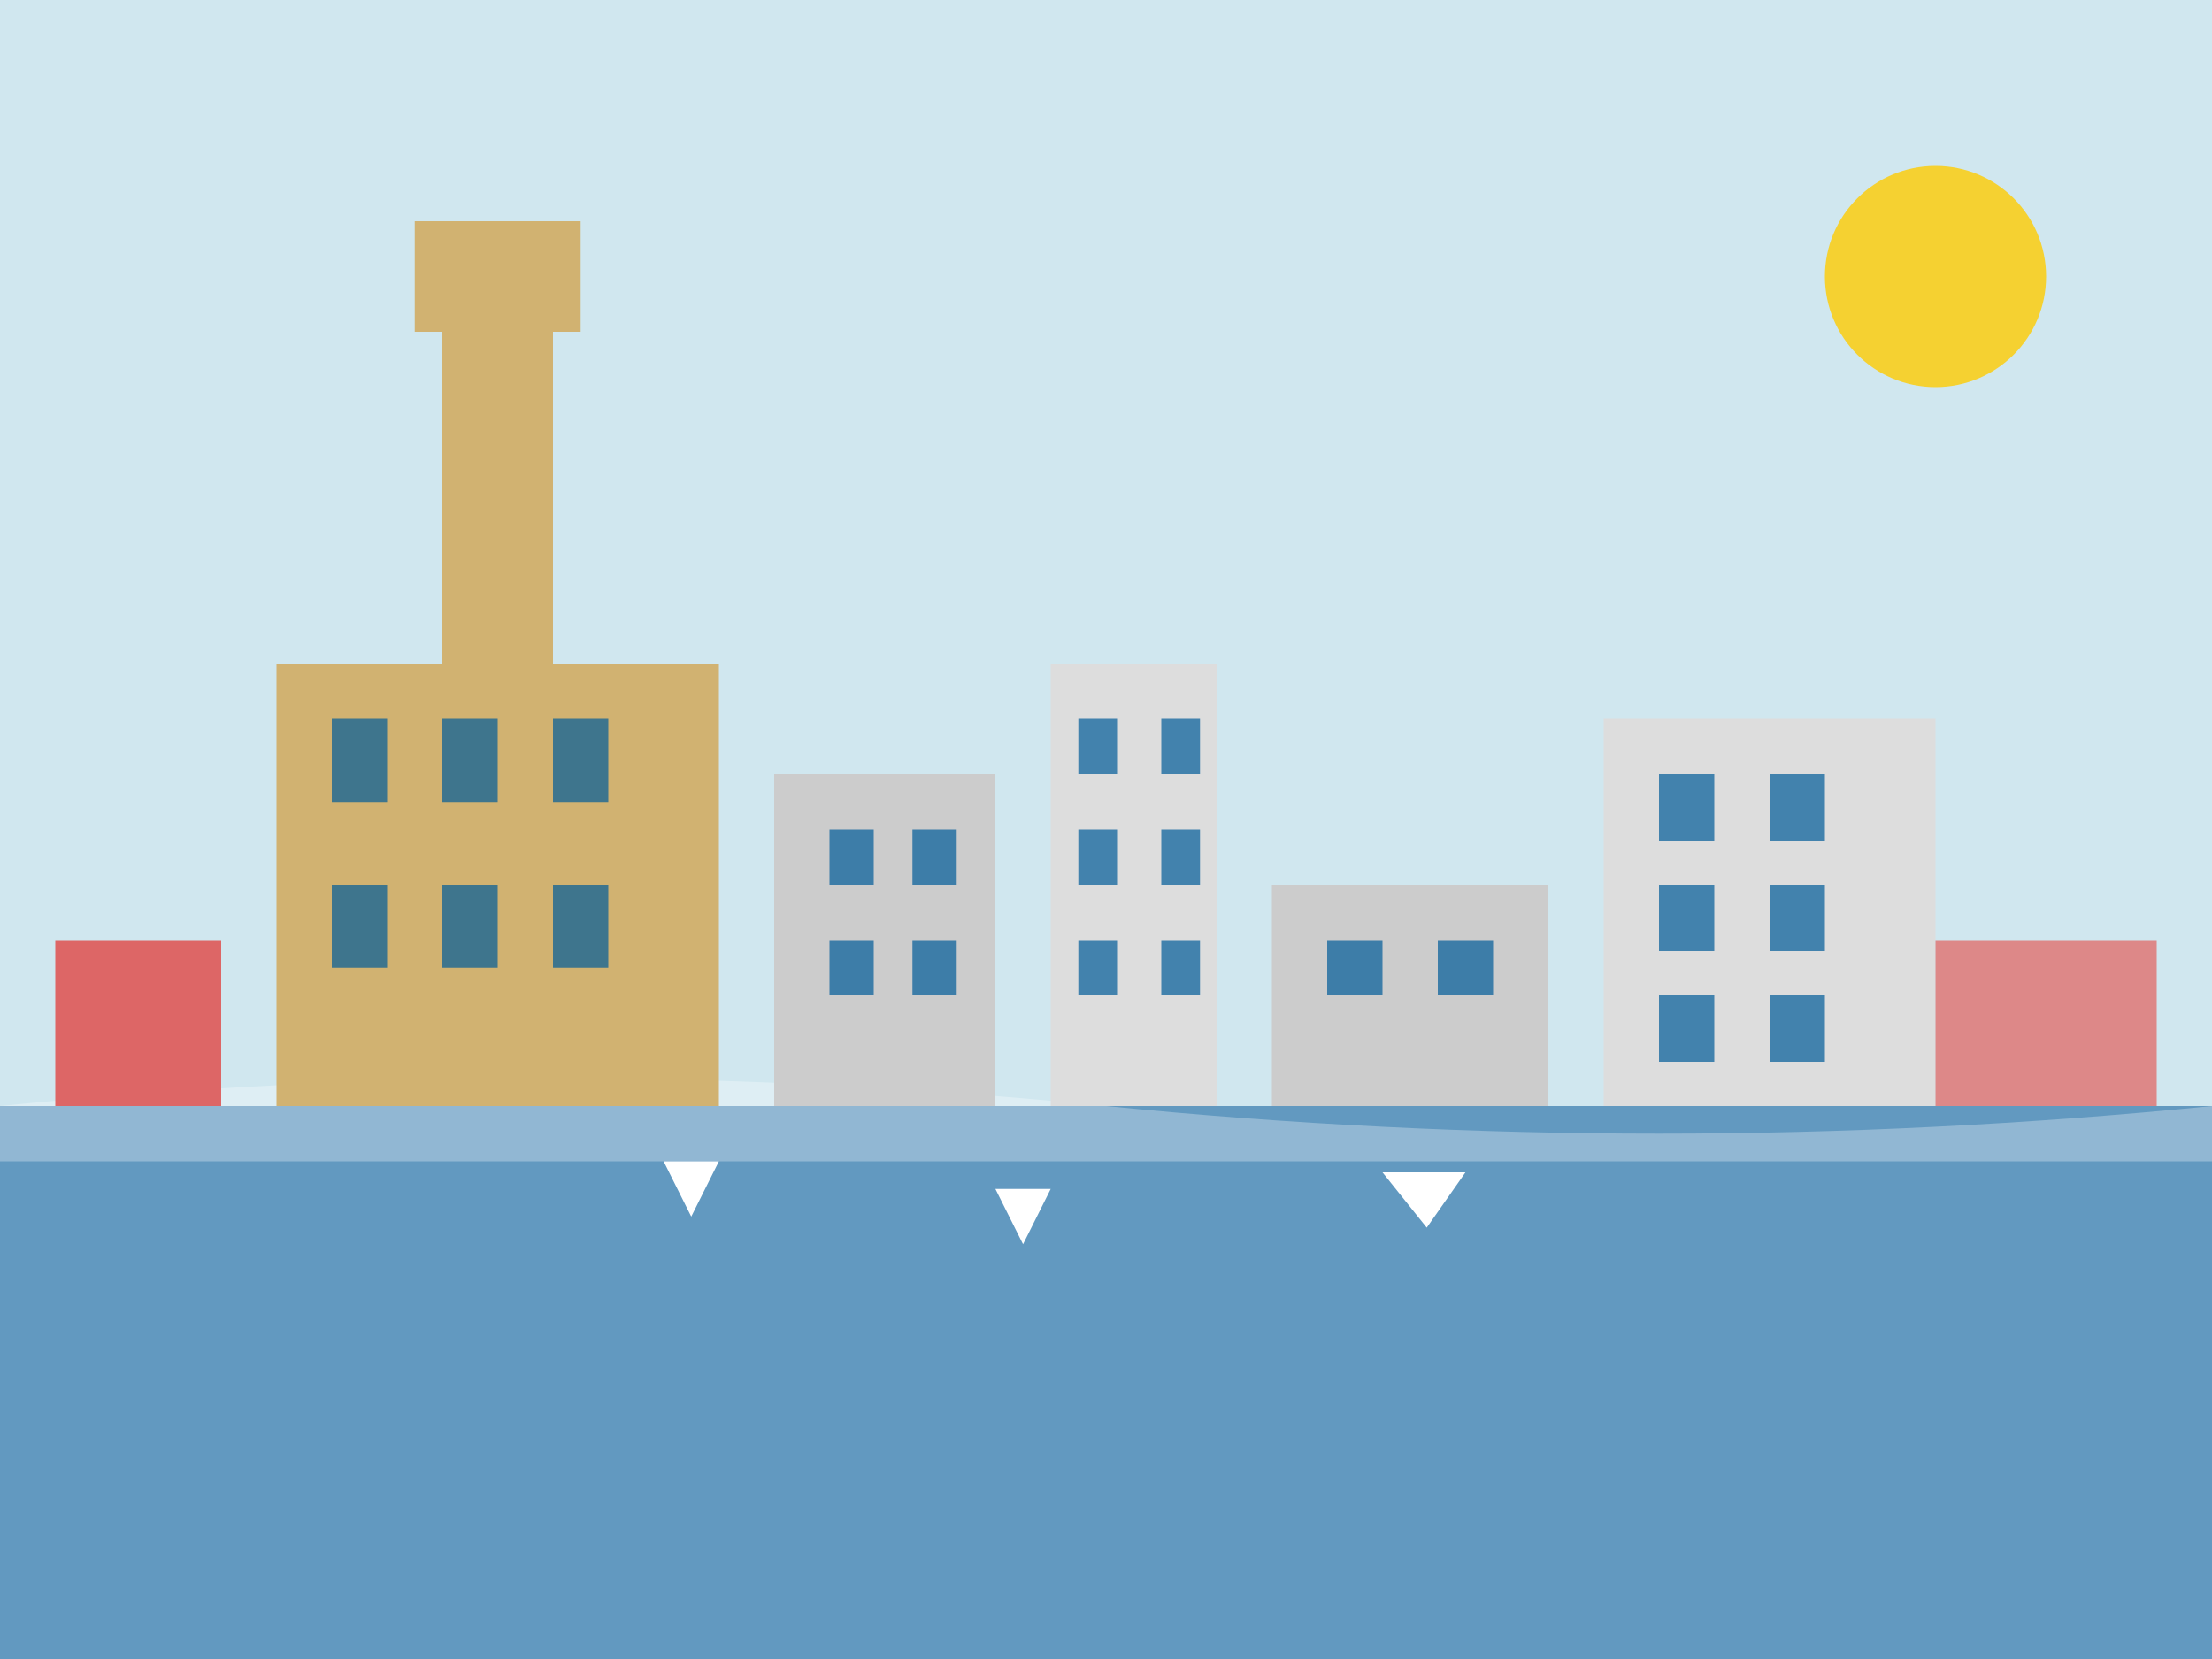 <svg xmlns="http://www.w3.org/2000/svg" viewBox="0 0 400 300" width="400" height="300">
  <!-- Background -->
  <rect width="400" height="300" fill="#f5f7f9"/>
  
  <!-- Sky -->
  <rect width="400" height="200" fill="#ADD8E6" opacity="0.5"/>
  
  <!-- Water -->
  <rect y="200" width="400" height="100" fill="#005B99" opacity="0.6"/>
  <path d="M0,200 Q100,190 200,200 Q300,210 400,200 L400,210 L0,210 Z" fill="#FFFFFF" opacity="0.3"/>
  
  <!-- Stockholm City Skyline -->
  <!-- City Hall (Stadshuset) -->
  <rect x="50" y="120" width="80" height="80" fill="#D1B271"/>
  <rect x="80" y="60" width="20" height="60" fill="#D1B271"/>
  <rect x="75" y="40" width="30" height="20" fill="#D1B271"/>
  
  <!-- Other Buildings -->
  <rect x="140" y="140" width="40" height="60" fill="#CCCCCC"/>
  <rect x="190" y="120" width="30" height="80" fill="#DDDDDD"/>
  <rect x="230" y="160" width="50" height="40" fill="#CCCCCC"/>
  <rect x="290" y="130" width="60" height="70" fill="#DDDDDD"/>
  
  <!-- Small Houses -->
  <rect x="10" y="170" width="30" height="30" fill="#DD6666"/>
  <rect x="350" y="170" width="40" height="30" fill="#DD8888"/>
  
  <!-- Windows -->
  <g fill="#005B99" opacity="0.7">
    <!-- City Hall Windows -->
    <rect x="60" y="130" width="10" height="15"/>
    <rect x="80" y="130" width="10" height="15"/>
    <rect x="100" y="130" width="10" height="15"/>
    <rect x="60" y="160" width="10" height="15"/>
    <rect x="80" y="160" width="10" height="15"/>
    <rect x="100" y="160" width="10" height="15"/>
    
    <!-- Other Building Windows -->
    <rect x="150" y="150" width="8" height="10"/>
    <rect x="165" y="150" width="8" height="10"/>
    <rect x="150" y="170" width="8" height="10"/>
    <rect x="165" y="170" width="8" height="10"/>
    
    <rect x="195" y="130" width="7" height="10"/>
    <rect x="210" y="130" width="7" height="10"/>
    <rect x="195" y="150" width="7" height="10"/>
    <rect x="210" y="150" width="7" height="10"/>
    <rect x="195" y="170" width="7" height="10"/>
    <rect x="210" y="170" width="7" height="10"/>
    
    <rect x="240" y="170" width="10" height="10"/>
    <rect x="260" y="170" width="10" height="10"/>
    
    <rect x="300" y="140" width="10" height="12"/>
    <rect x="320" y="140" width="10" height="12"/>
    <rect x="300" y="160" width="10" height="12"/>
    <rect x="320" y="160" width="10" height="12"/>
    <rect x="300" y="180" width="10" height="12"/>
    <rect x="320" y="180" width="10" height="12"/>
  </g>
  
  <!-- Small boats -->
  <path d="M120,210 L130,210 L125,220 Z" fill="#FFFFFF"/>
  <path d="M180,215 L190,215 L185,225 Z" fill="#FFFFFF"/>
  <path d="M250,212 L265,212 L258,222 Z" fill="#FFFFFF"/>
  
  <!-- Sun -->
  <circle cx="350" cy="50" r="20" fill="#FECC02" opacity="0.8"/>
</svg>
